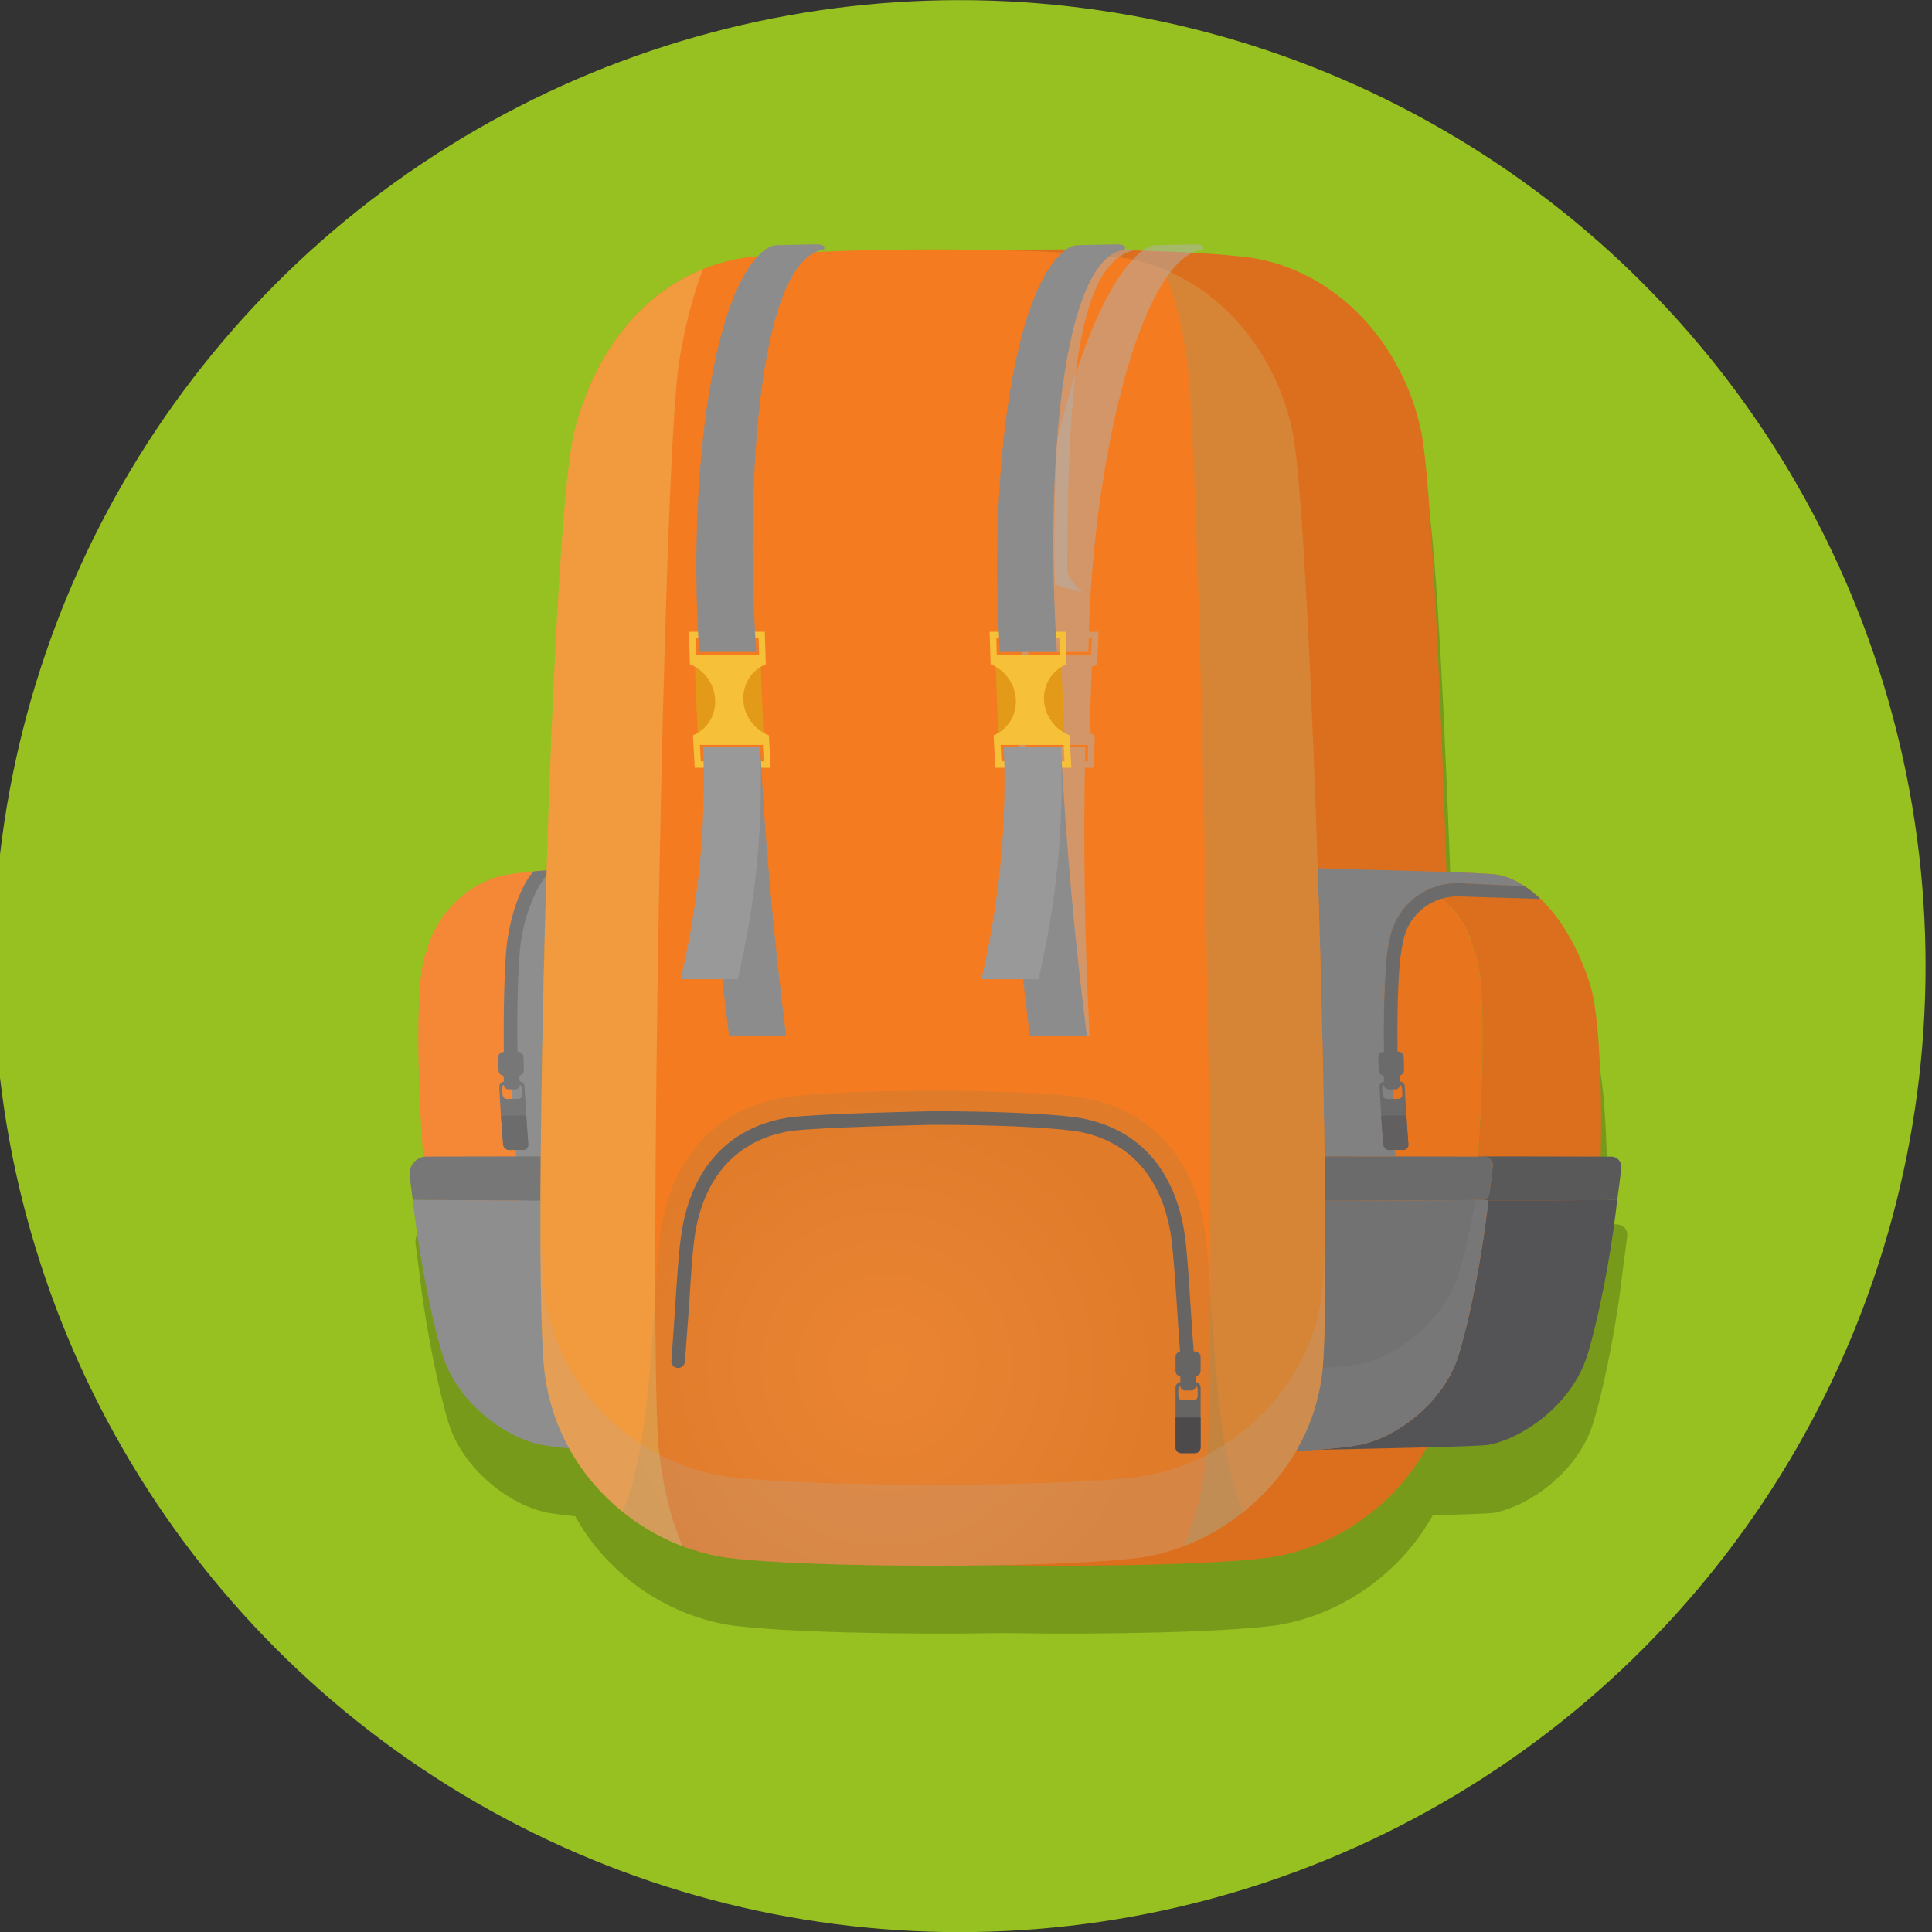 <?xml version="1.0" encoding="UTF-8"?>
<svg preserveAspectRatio="xMidYMid slice" width="200px" height="200px" xmlns="http://www.w3.org/2000/svg" xmlns:xlink="http://www.w3.org/1999/xlink" viewBox="0 0 300 300">
  <rect x="0" y="0" width="300" height="300" fill="#333333" stroke="none"/>
  <defs>
    <style>
      .cls-1 {
        fill: #64ab8a;
        opacity: .21;
      }

      .cls-1, .cls-2, .cls-3, .cls-4, .cls-5, .cls-6, .cls-7 {
        mix-blend-mode: multiply;
      }

      .cls-8 {
        fill: #777;
      }

      .cls-2 {
        fill: #b1b1b2;
      }

      .cls-2, .cls-4, .cls-9, .cls-6 {
        opacity: .2;
      }

      .cls-10 {
        fill: #626262;
      }

      .cls-11 {
        opacity: .4;
      }

      .cls-12 {
        fill: none;
      }

      .cls-13 {
        fill: url(#radial-gradient-5);
      }

      .cls-14 {
        fill: #f6c038;
      }

      .cls-15 {
        fill: #e39a19;
      }

      .cls-16 {
        fill: url(#radial-gradient);
      }

      .cls-17, .cls-5 {
        fill: #b2b2b2;
      }

      .cls-18, .cls-6 {
        fill: #8e8e8e;
      }

      .cls-19 {
        clip-path: url(#clippath-1);
      }

      .cls-3 {
        fill: url(#radial-gradient-3);
        opacity: .1;
      }

      .cls-20 {
        isolation: isolate;
      }

      .cls-21 {
        fill: #6c6c6c;
      }

      .cls-22 {
        fill: #8c8c8c;
      }

      .cls-23 {
        fill: #4c4a4a;
      }

      .cls-24 {
        fill: url(#radial-gradient-2);
      }

      .cls-25 {
        fill: #f47b20;
      }

      .cls-26 {
        fill: #615f5f;
      }

      .cls-27 {
        fill: #96c121;
      }

      .cls-28 {
        fill: url(#radial-gradient-4);
      }

      .cls-29 {
        fill: #595959;
      }

      .cls-30 {
        fill: #999;
      }

      .cls-31 {
        fill: #dc6f1d;
      }

      .cls-5, .cls-7 {
        opacity: .5;
      }

      .cls-32 {
        fill: #6b6b6b;
      }

      .cls-33 {
        fill: #f2e9e3;
      }

      .cls-34 {
        opacity: .58;
      }

      .cls-35 {
        fill: #e8751e;
      }

      .cls-36 {
        fill: #f58836;
      }

      .cls-37 {
        fill: #ebf899;
        mix-blend-mode: screen;
        opacity: .25;
      }

      .cls-38 {
        clip-path: url(#clippath);
      }

      .cls-39 {
        fill: #b56262;
      }

      .cls-40 {
        fill: #818181;
      }
    </style>
    <clipPath id="clippath">
      <circle class="cls-12" cx="150" cy="-195.5" r="150"></circle>
    </clipPath>
    <clipPath id="clippath-1">
      <path class="cls-12" d="M-35.97-121.84c38.21-3.38,48.69-11.4,77.65-13.25,28.96-1.85,45.65,10.48,82.91,19.1,37.26,8.63,53.77,9.24,84.03,5.55,30.26-3.7,98.05-31.44,120.85-11.41,22.8,20.03,0,93.37,0,93.37H-35.97v-93.37Z"></path>
    </clipPath>
    <radialGradient id="radial-gradient" cx="-50775.84" cy="-19629.64" fx="-50775.84" fy="-19629.64" r="3112.15" gradientTransform="translate(-416.6 438.39) rotate(-180) scale(.01 -.01)" gradientUnits="userSpaceOnUse">
      <stop offset="0" stop-color="#727272"></stop>
      <stop offset=".35" stop-color="#6d6d6d"></stop>
      <stop offset=".75" stop-color="#5f5f61"></stop>
      <stop offset="1" stop-color="#545356"></stop>
    </radialGradient>
    <radialGradient id="radial-gradient-2" cx="-49351.59" cy="-19770.14" fx="-49351.59" fy="-19770.14" r="3376.63" gradientTransform="translate(-416.6 438.39) rotate(-180) scale(.01 -.01)" gradientUnits="userSpaceOnUse">
      <stop offset="0" stop-color="#818181"></stop>
      <stop offset=".47" stop-color="#767676"></stop>
      <stop offset="1" stop-color="#727272"></stop>
    </radialGradient>
    <radialGradient id="radial-gradient-3" cx="1614.84" cy="-1318.87" fx="1614.84" fy="-1318.87" r="210" gradientTransform="translate(-185.25 475.86) scale(.2)" gradientUnits="userSpaceOnUse">
      <stop offset="0" stop-color="#a6ddc8"></stop>
      <stop offset=".49" stop-color="#5fb7be"></stop>
      <stop offset="1" stop-color="#358383"></stop>
    </radialGradient>
    <radialGradient id="radial-gradient-4" cx="-41311.92" cy="-20018.57" fx="-41311.92" fy="-20018.57" r="6509.63" gradientTransform="translate(-416.6 438.39) rotate(-180) scale(.01 -.01)" gradientUnits="userSpaceOnUse">
      <stop offset="0" stop-color="#afb4b5"></stop>
      <stop offset="1" stop-color="#676464"></stop>
    </radialGradient>
    <radialGradient id="radial-gradient-5" cx="-41311.97" cy="-20018.51" fx="-41311.97" fy="-20018.51" r="6509.51" xlink:href="#radial-gradient-4"></radialGradient>
  </defs>
  <g class="cls-20">
    <g id="Layer_1" data-name="Layer 1">
      <circle class="cls-27" cx="149" cy="150.02" r="150"></circle>
      <path class="cls-9" d="M251.12,190.12c-.52,0-1.08,0-1.63,0,.25-11.27-.27-22.42-1.66-26.75-1.99-6.21-5.15-11.26-8.8-14.24h0s0,0,0,0c-1.43-1.17-2.93-2.02-4.47-2.49-.36-.11-.72-.2-1.08-.27-.91-.16-4.02-.31-7.93-.45-1.02-31.44-2.54-61.7-3.91-68.3-2.84-13.83-13.28-25.1-26.53-27.08-2.4-.32-5.47-.57-8.97-.77.51-.24,1.03-.42,1.56-.5.25-.56,0-.81-1.33-.81-.2,0-4.95.12-5.62.12-.73,0-1.38.11-2.39.86-.46-.01-.92-.03-1.38-.04.18-.04.36-.09.54-.12-.62-.02-1.26-.04-1.92-.06,0,.02,0,.04-.02.05.21-.56-.06-.81-1.39-.81-.2,0-4.94.12-5.61.12s-1.27.08-2.1.68c-3.58,0-7.17.03-10.61.11-9.38-.22-19.83-.12-28.26.29.41-.18.83-.33,1.27-.39.21-.56-.06-.81-1.39-.81-.2,0-4.94.12-5.61.12-.9,0-1.66.15-3.03,1.48-.08.07-.15.17-.23.24-.7.07-1.37.15-1.99.23-2.95.44-5.7,1.32-8.27,2.56-.04.02-.09.04-.13.06-.57.28-1.13.57-1.67.89-.02.01-.05.03-.07.04-2.8,1.62-5.33,3.7-7.54,6.18-.06.07-.13.14-.19.22-.39.45-.77.9-1.14,1.37-.08.1-.16.2-.24.31-.36.47-.72.95-1.07,1.45-.03.04-.05.08-.08.12-.72,1.04-1.39,2.14-2.02,3.28-.05.08-.09.16-.14.24-.22.41-.42.83-.63,1.25-.15.31-.31.62-.46.94-.18.38-.34.76-.51,1.15-.17.38-.33.77-.48,1.16-.14.36-.28.71-.41,1.08-.17.47-.33.95-.49,1.43-.1.31-.21.61-.3.92-.25.8-.48,1.62-.69,2.45-1.76,6.93-3.34,36.88-4.3,68.04-.1,0-.2.02-.31.02-.13.01-.26.02-.39.03-2.22.18-4.17.4-5.58.65-5.9,1.11-10.88,6.06-12.35,11.87-1.67,3.04-1.58,17.7-.55,31.94-1.32.29-2.27,1.54-2.09,2.95.16,1.24.32,2.49.48,3.73,1.35,11.72,3.91,22.26,4.98,25.08,2.54,6.67,9.34,11.79,14.91,12.92,1.12.21,2.65.41,4.42.58.27.49.56.98.85,1.46.02.04.05.08.07.12.35.56.72,1.1,1.11,1.64.08.12.17.24.25.35.38.51.76,1.01,1.17,1.5.09.11.18.21.27.31.39.45.78.9,1.19,1.33.05.06.1.12.16.17.44.45.89.89,1.34,1.32.12.11.23.22.35.33.45.41.91.81,1.38,1.19.12.1.24.19.36.29.42.33.85.66,1.28.97.1.07.2.15.3.22.48.34.97.66,1.47.97.17.1.33.21.5.31.48.29.97.57,1.46.84.18.1.36.19.54.28.38.2.76.38,1.15.57.23.11.46.22.69.32.43.19.85.37,1.29.54.13.05.26.12.4.17,0,0,0-.01,0-.02.8.31,1.61.58,2.43.82.02,0,.04.01.06.02.67.2,1.34.37,2.01.52.06.01.13.03.19.04.67.15,1.33.27,2,.37,8.16,1.07,26.55,1.47,42.27,1.19,15.72.28,34.11-.12,42.25-1.19,9.68-1.45,19.21-7.79,24.37-17.1,4.97-.13,8.9-.26,9.66-.41,5.57-1.14,12.41-6.25,14.91-12.92,1.07-2.82,3.66-13.36,4.98-25.08.23-1.66.45-3.32.64-4.97.11-.94-.62-1.76-1.57-1.77Z"></path>
      <g class="cls-38">
        <g class="cls-34">
          <g class="cls-19">
            <g class="cls-11">
              <g>
                <path class="cls-39" d="M282.66-44.64c-.14,27.45-46.17,52-89.83,77.9,3.14-14.46-4.7-27.95-14.2-41-10.11-13.04-22.09-25.69-41.61-38.22,39.26.39,87.81.82,145.63,1.32Z"></path>
                <path class="cls-33" d="M252.83-153.69c-70.23,35.97-17.76,72.8,13.77,108.76-3,22.73-32.42,43.69-63.27,65.01-6.63-23.45-27.17-44.83-55.15-66.07-20.66-32.97-50.77-67.78-26.45-100.03,46.06-2.59,89.76-5.15,131.1-7.67Z"></path>
              </g>
            </g>
          </g>
        </g>
      </g>
      <g>
        <path class="cls-31" d="M104.58,213.26c2.03,15.85,14.82,26.6,28.08,28.59,12.94,1.7,51.62,1.7,64.53,0,13.28-1.99,26.27-13.16,28.1-28.59,1.8-15.4-1.72-132.37-4.59-146.17-2.84-13.83-13.28-25.1-26.53-27.08-12.94-1.7-45.55-1.7-58.48,0-13.27,1.98-22.9,12.53-26.53,27.08-3.69,14.54-6.61,130.3-4.58,146.17Z"></path>
        <g>
          <path class="cls-31" d="M224.67,209.09c.07-.17.15-.35.22-.53,4.02-6.41,7.28-55.01,4.1-60.85-1.46-5.81-6.47-10.76-12.35-11.87-2.19-.39-5.68-.71-9.43-.92,8.11.21,23.15.54,25.34.92,5.88,1.11,11.41,7.8,14.35,17,2.94,9.2,2,49.3-2.03,55.71-2.34,6.42-8.84,11.32-14.27,12.41-1.71.31-4.48.59-7.6.78,1.13-2.64,1.91-5.48,2.28-8.5.11-.99-.12-2.4-.62-4.18Z"></path>
          <path class="cls-29" d="M230.52,179.6c-1.53,0-3.16,0-4.86-.01v-.03c7.69,0,17.23.02,24.53.04.95,0,1.68.83,1.57,1.77-.19,1.65-.41,3.31-.64,4.97-7.23.05-17.25.09-25.4.12v-.09c1.49,0,2.93-.02,4.29-.02.65,0,1.19-.48,1.27-1.12.19-1.4.36-2.79.52-4.18.09-.77-.51-1.44-1.29-1.44Z"></path>
          <path class="cls-16" d="M211.24,224.34c5.57-1.14,12.4-6.25,14.91-12.92,1.07-2.82,3.65-13.31,4.97-25,6.67-.02,13.33-.04,20-.08-1.32,11.72-3.91,22.26-4.98,25.08-2.5,6.67-9.34,11.79-14.91,12.92-1.59.3-17.11.57-26.86.79,2.81-.22,5.27-.49,6.87-.79Z"></path>
          <path class="cls-35" d="M205.3,213.26c.93-8.07.42-44.07-.7-78.47,4.69.19,9.34.58,12.03,1.05,5.88,1.11,10.89,6.06,12.35,11.87,3.18,5.84-.08,54.44-4.1,60.85-2.34,6.42-8.84,11.32-14.27,12.41-1.71.31-4.48.59-7.6.78,1.12-2.64,1.91-5.48,2.28-8.5Z"></path>
          <g>
            <path class="cls-10" d="M237.89,138.45c-.34-.27-.68-.52-1.03-.75.35.23.69.48,1.03.75Z"></path>
            <path class="cls-10" d="M238.04,138.56s.04.03.06.04h0s-.03-.03-.05-.04Z"></path>
            <path class="cls-40" d="M204.79,134.8c.81.04,1.62.08,2.42.12h0c8.11.21,23.15.54,25.34.92,1.44.27,2.85.88,4.21,1.78-.06,0-5.35-.27-9.97-.48-5.14-.23-9.73,3.21-10.9,8.22-.27,1.17-.48,2.4-.6,3.64-.2,2.07-.59,7.81-.34,17.03,0,.56.48,1.02,1.04,1.02h.02c.13,0,.25-.04.37-.08.03,3.97.09,8.26.27,12.6-3.79,0-7.57-.01-10.98-.01-.18-13.42-.56-29.19-1.06-44.66.05,0,.11-.04.19-.1Z"></path>
          </g>
          <path class="cls-24" d="M205.3,213.26c.42-3.79.54-13.77.42-26.82,8.47-.02,16.93-.05,25.4-.1-1.32,11.72-3.91,22.26-4.98,25.08-2.5,6.67-9.34,11.79-14.91,12.92-2.17.41-5.94.77-10.02,1,2.09-3.62,3.54-7.65,4.08-12.08Z"></path>
          <g>
            <path class="cls-32" d="M215.28,149c.12-1.24.33-2.47.6-3.64,1.17-5.01,5.76-8.45,10.9-8.22,4.65.21,9.97.48,9.97.48.84.55,1.65,1.21,2.44,1.97l-12.61-.39c-4.07-.13-7.69,2.62-8.61,6.58-.24,1.05-.44,2.19-.58,3.44-.2,2.03-.56,7.65-.33,16.76.02.58-.45,1.07-1.05,1.08h-.02c-.57,0-1.04-.46-1.04-1.02-.25-9.22.14-14.96.34-17.03Z"></path>
            <path class="cls-32" d="M218.13,168.71c0-.42-.35-.75-.79-.81-.01-.29-.03-.59-.04-.89.43-.06.75-.41.72-.84,0-.7-.03-1.38-.06-2.08-.02-.47-.42-.83-.92-.81-.71,0-1.44.01-2.17.04-.48,0-.85.38-.85.85,0,.68.06,1.37.08,2.08.02.41.35.73.77.78.02.3.03.61.05.91-.43.08-.73.39-.7.81.14,3,.34,5.99.59,8.97.03.48.45.85.93.85.73-.02,1.46-.02,2.17-.02.48,0,.81-.38.78-.84-.22-3-.42-6-.56-9ZM217.11,170.64c-.56,0-1.15.02-1.69.02-.36.01-.7-.28-.73-.65-.03-.34-.03-.66-.06-1.03,0-.23.13-.43.31-.54,0,.03,0,.05,0,.08,0,.36.31.64.7.64.37-.01.73-.01,1.07-.01.36,0,.67-.31.65-.66,0-.03,0-.05,0-.08.2.11.34.31.34.54.03.35.06.67.06,1.02.03.36-.25.66-.65.66Z"></path>
            <path class="cls-26" d="M214.47,173.24c.08,1.51.19,3,.34,4.49.03.48.45.85.93.85.73-.02,1.46-.02,2.17-.02.48,0,.81-.38.78-.84-.11-1.49-.22-3-.31-4.49-1.3,0-2.61,0-3.91.01Z"></path>
          </g>
          <path class="cls-32" d="M205.67,179.56c7.8,0,17.51.02,24.85.04.77,0,1.38.67,1.29,1.44-.16,1.39-.34,2.79-.52,4.18-.09.64-.63,1.12-1.27,1.12-7.12.05-16.54.08-24.28.11,0-2.23,0-4.53-.06-6.89Z"></path>
        </g>
        <g>
          <path class="cls-36" d="M84.59,213.26c-1.06-8.3-.76-43.94.29-78.13-2.5.19-4.72.43-6.28.71-5.9,1.11-10.88,6.06-12.35,11.87-3.2,5.84.06,54.44,4.08,60.85,2.34,6.42,8.86,11.32,14.26,12.41.57.1,1.3.2,2.08.29-1-2.49-1.72-5.16-2.09-8.01Z"></path>
          <path class="cls-18" d="M84.87,135.38c-.25.07-.53.13-.73.22-2,.93-3.88,5.76-4.44,11.62-2.03,5.88,1.43,55.28,4.39,61.78.07.28.15.54.22.82-.7-12.19-.37-43.84.56-74.43Z"></path>
          <path class="cls-8" d="M82.83,135.31c.97-.09,2.01-.18,3.1-.25-.11.18-.25.34-.45.44-1.44.66-4.14,5.93-4.73,11.82-.23,2.03-.59,9.53-.34,18.65,0,.58-.48,1.07-1.04,1.08h-.05c-.56,0-1.04-.46-1.04-1.02-.22-9.23.14-16.85.37-18.92.45-4.41,2.08-9.49,4.2-11.8Z"></path>
          <path class="cls-18" d="M84.59,213.26c-.5-3.9-.7-13.86-.66-26.85-6.61-.02-13.22-.04-19.84-.08,1.35,11.72,3.91,22.26,4.98,25.08,2.54,6.67,9.34,11.79,14.91,12.92,1.12.21,2.65.41,4.43.58-1.92-3.47-3.26-7.37-3.81-11.66Z"></path>
          <path class="cls-6" d="M84.59,213.26c-.05-.39-.1-.89-.14-1.4-.15-.03-.33-.05-.47-.08-5.57-1.16-12.38-6.27-14.91-12.95-.65-1.73-1.89-6.41-3.04-12.49h-1.94c1.35,11.72,3.91,22.26,4.98,25.08,2.54,6.67,9.34,11.79,14.91,12.92,1.12.21,2.65.41,4.43.58-1.92-3.47-3.26-7.37-3.81-11.66Z"></path>
          <path class="cls-8" d="M78.19,167.03c.01.3.03.61.05.91-.41.08-.73.4-.71.81.14,3,.34,5.99.6,8.97.06.48.47.85.95.85.74-.02,1.44-.02,2.17-.02.45,0,.82-.38.79-.84-.25-3-.42-6-.59-9,0-.42-.35-.75-.76-.8-.01-.3-.03-.59-.05-.89.41-.07.72-.41.7-.83,0-.7-.03-1.38-.06-2.08,0-.47-.42-.83-.9-.81-.73,0-1.46.01-2.19.04-.45,0-.85.38-.82.85,0,.68.02,1.37.05,2.08.02.4.36.72.77.78ZM78.26,168.46s0,.04,0,.06c0,.36.33.64.73.64.33-.01.7-.01,1.04-.01.4,0,.71-.31.68-.66,0-.02,0-.04,0-.07.19.11.32.31.34.53,0,.35.03.67.06,1.02.02.36-.28.66-.68.66-.54,0-1.13.02-1.69.02-.36.01-.68-.28-.7-.65-.03-.34-.06-.66-.06-1.03-.02-.22.1-.41.28-.53Z"></path>
          <path class="cls-21" d="M77.79,173.24c.11,1.51.22,3,.33,4.49.06.48.47.85.95.85.74-.02,1.44-.02,2.17-.02.45,0,.82-.38.79-.84-.11-1.49-.22-3-.31-4.49-1.32,0-2.64,0-3.93.01Z"></path>
          <path class="cls-8" d="M83.97,179.56c-5.93,0-12.32.02-17.71.03-1.61,0-2.85,1.41-2.65,3.01.16,1.24.32,2.49.48,3.73,5.65.04,13.01.07,19.84.1,0-2.21.02-4.5.04-6.87Z"></path>
        </g>
        <path class="cls-25" d="M84.59,213.26c2.03,15.85,14.83,26.6,28.08,28.59,12.94,1.7,51.62,1.7,64.53,0,13.28-1.99,26.27-13.16,28.1-28.59,1.8-15.4-1.72-132.37-4.59-146.17-2.84-13.83-13.28-25.1-26.53-27.08-12.94-1.7-45.55-1.7-58.48,0-13.28,1.98-22.9,12.53-26.53,27.08-3.68,14.54-6.61,130.3-4.58,146.17Z"></path>
        <g class="cls-4">
          <path class="cls-18" d="M205.78,186.44c0,.56-.03,1.08-.03,1.62,0-.54,0-1.05-.02-1.62h.05Z"></path>
          <path class="cls-18" d="M205.35,212.47c2.39-.19,4.48-.43,5.88-.69,5.57-1.16,12.4-6.27,14.91-12.95.68-1.73,1.91-6.41,3.04-12.49h1.94c-1.32,11.72-3.91,22.26-4.98,25.08-2.5,6.67-9.34,11.79-14.91,12.92-2.17.41-5.94.77-10.02,1,2.09-3.62,3.54-7.65,4.08-12.08.03-.21.03-.52.05-.79Z"></path>
        </g>
        <g>
          <path class="cls-1" d="M187.58,223.94c1.32-17.71-1.18-151.9-3.24-167.72-.64-5.19-1.88-10.06-3.55-14.35,10.04,4.12,17.58,13.8,19.92,25.22,2.87,13.79,6.39,130.76,4.59,146.17-1.49,12.84-10.74,22.72-21.46,26.81,1.97-4.67,3.31-10.12,3.74-16.13Z"></path>
          <path class="cls-37" d="M89.17,67.09c3.01-12.03,10.13-21.31,20-25.29-1.63,4.22-2.87,9.09-3.72,14.42-2.58,16.68-4.67,149.49-3.23,167.72.48,6.09,1.83,11.52,3.74,16.16-10.6-4.05-19.69-13.67-21.38-26.83-2.03-15.87.9-131.63,4.58-146.17Z"></path>
        </g>
        <g class="cls-7">
          <g>
            <path class="cls-17" d="M169.17,115.3h-10.22c.1-4.55.25-9.11.45-13.66h10.22c-.2,4.56-.35,9.11-.46,13.66Z"></path>
            <path class="cls-17" d="M170.35,103.14c.07-1.68.15-3.36.23-5.04h-11.78c-.08,1.68-.16,3.36-.23,5.04,2.15.9,3.58,3.03,3.5,5.52-.08,2.51-1.66,4.63-3.87,5.52-.04,1.68-.07,3.36-.1,5.04h11.78c.03-1.68.06-3.36.1-5.04-2.17-.88-3.64-3.01-3.56-5.52.08-2.49,1.69-4.62,3.92-5.52ZM168.96,115.67c-.02.85-.04,1.7-.05,2.55h-9.79c.01-.85.03-1.7.05-2.55h9.79ZM159.63,101.64c.04-.85.08-1.69.12-2.54h9.79c-.04.85-.08,1.69-.12,2.54h-9.79Z"></path>
          </g>
          <path class="cls-17" d="M169.18,160.79h-8.86c-.76-14.88-.99-29.8-.67-44.75h8.86c-.32,14.95-.09,29.88.67,44.75Z"></path>
          <path class="cls-17" d="M169.02,101.23h-8.86c.21-25.69,8.26-54.2,16.51-61.69,1.47-1.34,2.24-1.48,3.14-1.48.68,0,5.42-.12,5.62-.12,1.33,0,1.58.25,1.33.81-10.07,1.36-17.51,35.38-17.74,62.48Z"></path>
          <path class="cls-17" d="M162.32,152.05c3.72-11.98,5.79-24.04,6.19-36.01h-8.86c-.42,11.97-2.47,24.04-6.19,36.01h8.86Z"></path>
        </g>
        <path class="cls-3" d="M177.2,241.86c-12.92,1.7-51.59,1.7-64.53,0-5.68-.86-11.31-3.35-16.01-7.15,4.73-10.18,4.67-34.29,5.93-43.32,1.75-12.35,9.26-19.51,19.59-21.04,5-.66,13.84-.99,22.67-.99s17.66.33,22.7.99c10.32,1.54,17.83,8.7,19.58,21.04,1.27,9.04,1.21,33.19,5.96,43.37-4.69,3.75-10.27,6.24-15.89,7.1Z"></path>
        <path class="cls-28" d="M105.29,212.42c.56,0,1.01-.41,1.07-.98.23-3.01.42-5.98.65-8.78.25-4.35.5-8.1.84-10.51,1.32-9.41,6.67-15.29,15.05-16.54,4.45-.6,21.8-.95,21.97-.95,9.23,0,17.41.35,21.94.95,8.38,1.25,13.7,7.13,15.06,16.54.31,2.39.59,6.15.87,10.48.17,2.83.37,5.79.62,8.81.03.59.57,1.01,1.16.98.59-.06,1.01-.56.95-1.15-.25-3-.45-5.96-.62-8.77-.28-4.39-.53-8.17-.87-10.66-1.49-10.4-7.45-16.92-16.88-18.34-4.62-.6-12.91-.95-22.25-.95-.74.01-17.67.36-22.23.95-9.42,1.42-15.41,7.94-16.85,18.34-.37,2.5-.62,6.28-.9,10.66-.19,2.8-.39,5.77-.62,8.77-.05.59.36,1.1.96,1.15h.08Z"></path>
        <path class="cls-13" d="M183.28,213.7v.92c-.42.06-.74.4-.74.84v9.31c0,.48.36.88.85.88h2.14c.51,0,.9-.39.9-.88v-9.31c0-.43-.32-.77-.76-.83v-.93c.43-.07.76-.4.76-.84v-2.14c0-.49-.39-.88-.9-.88h-2.14c-.48,0-.85.38-.85.88v2.14c0,.45.31.79.74.85ZM183.28,215.17v.06c0,.38.31.68.68.68h1.06c.36,0,.65-.29.65-.68v-.07c.19.12.31.32.31.56v1.06c0,.36-.28.67-.65.67h-1.69c-.39,0-.68-.31-.68-.67v-1.06c0-.24.12-.44.31-.56Z"></path>
        <path class="cls-23" d="M186.43,220.11v4.65c0,.48-.39.88-.9.88h-2.14c-.48,0-.85-.39-.85-.88v-4.65h3.89Z"></path>
        <path class="cls-2" d="M84.59,200.7c2.03,15.84,14.83,26.58,28.08,28.57,12.94,1.71,51.62,1.71,64.53,0,13.28-1.99,26.27-13.15,28.1-28.57.25-2.26.42-6.71.45-12.62.09,12.22-.02,21.55-.45,25.18-1.83,15.43-14.82,26.6-28.1,28.59-12.92,1.7-51.59,1.7-64.53,0-13.25-1.99-26.05-12.74-28.08-28.59-.56-4.23-.73-15.59-.65-30.21.09,8.41.28,14.74.65,17.65Z"></path>
        <g>
          <g>
            <g>
              <path class="cls-15" d="M118.64,115.3h-10.22c-.24-4.55-.43-9.11-.57-13.66h10.22c.14,4.56.33,9.11.57,13.66Z"></path>
              <path class="cls-14" d="M118.91,103.14c-.06-1.68-.1-3.36-.15-5.04h-11.78c.04,1.68.09,3.36.15,5.04,2.22.9,3.81,3.03,3.92,5.52.11,2.51-1.31,4.63-3.45,5.52.09,1.68.18,3.36.28,5.04h11.79c-.1-1.68-.19-3.36-.28-5.04-2.24-.88-3.87-3.01-3.97-5.52-.1-2.49,1.34-4.62,3.51-5.52ZM118.46,115.67c.04.85.09,1.7.14,2.55h-9.79c-.05-.85-.1-1.7-.14-2.55h9.79ZM108.08,101.64c-.03-.85-.05-1.69-.07-2.54h9.79c.02.85.05,1.69.07,2.54h-9.79Z"></path>
            </g>
            <path class="cls-22" d="M122.06,160.79h-8.86c-1.88-14.88-3.22-29.8-4.03-44.75h8.86c.8,14.95,2.15,29.88,4.03,44.75Z"></path>
            <path class="cls-22" d="M117.43,101.23h-8.86c-1.72-25.69,1.66-54.2,9.35-61.69,1.37-1.34,2.13-1.48,3.03-1.48.67,0,5.41-.12,5.61-.12,1.33,0,1.6.25,1.39.81-9.97,1.36-12.33,35.38-10.52,62.48Z"></path>
            <path class="cls-30" d="M114.55,152.05c2.82-11.98,3.99-24.04,3.49-36.01h-8.86c.48,11.97-.67,24.04-3.49,36.01h8.86Z"></path>
          </g>
          <g>
            <g>
              <path class="cls-15" d="M165.34,115.3h-10.22c-.24-4.55-.43-9.11-.57-13.66h10.22c.14,4.56.33,9.11.57,13.66Z"></path>
              <path class="cls-14" d="M165.61,103.14c-.06-1.68-.11-3.36-.15-5.04h-11.79c.04,1.68.09,3.36.15,5.04,2.22.9,3.81,3.03,3.92,5.52.11,2.51-1.31,4.63-3.45,5.52.08,1.68.18,3.36.28,5.04h11.79c-.1-1.68-.19-3.36-.28-5.04-2.24-.88-3.86-3.01-3.97-5.52-.11-2.49,1.34-4.62,3.51-5.52ZM165.16,115.67c.05.85.09,1.7.14,2.55h-9.79c-.05-.85-.1-1.7-.14-2.55h9.79ZM154.78,101.64c-.03-.85-.05-1.69-.07-2.54h9.79c.02.85.05,1.69.07,2.54h-9.79Z"></path>
            </g>
            <path class="cls-22" d="M168.76,160.79h-8.86c-1.88-14.88-3.22-29.8-4.03-44.75h8.86c.8,14.95,2.15,29.88,4.03,44.75Z"></path>
            <path class="cls-5" d="M174.65,38.75s.01-.04.02-.05c.65.02,1.3.04,1.92.06-8.63,1.35-10.93,18.68-10.85,49.87,0,.89,1,2.13,2.35,3.34-.57-.13-1.15-.27-1.72-.44-.84-.24-1.71-.5-2.59-.77-.32-30.97,2.02-50.81,10.88-52.01Z"></path>
            <path class="cls-22" d="M164.13,101.23h-8.86c-1.72-25.69,1.66-54.2,9.34-61.69,1.37-1.34,2.13-1.48,3.03-1.48.67,0,5.41-.12,5.61-.12,1.33,0,1.6.25,1.39.81-9.97,1.36-12.33,35.38-10.52,62.48Z"></path>
            <path class="cls-30" d="M161.25,152.05c2.82-11.98,3.99-24.04,3.49-36.01h-8.86c.47,11.97-.67,24.04-3.49,36.01h8.86Z"></path>
          </g>
        </g>
      </g>
    </g>
  </g>
</svg>
